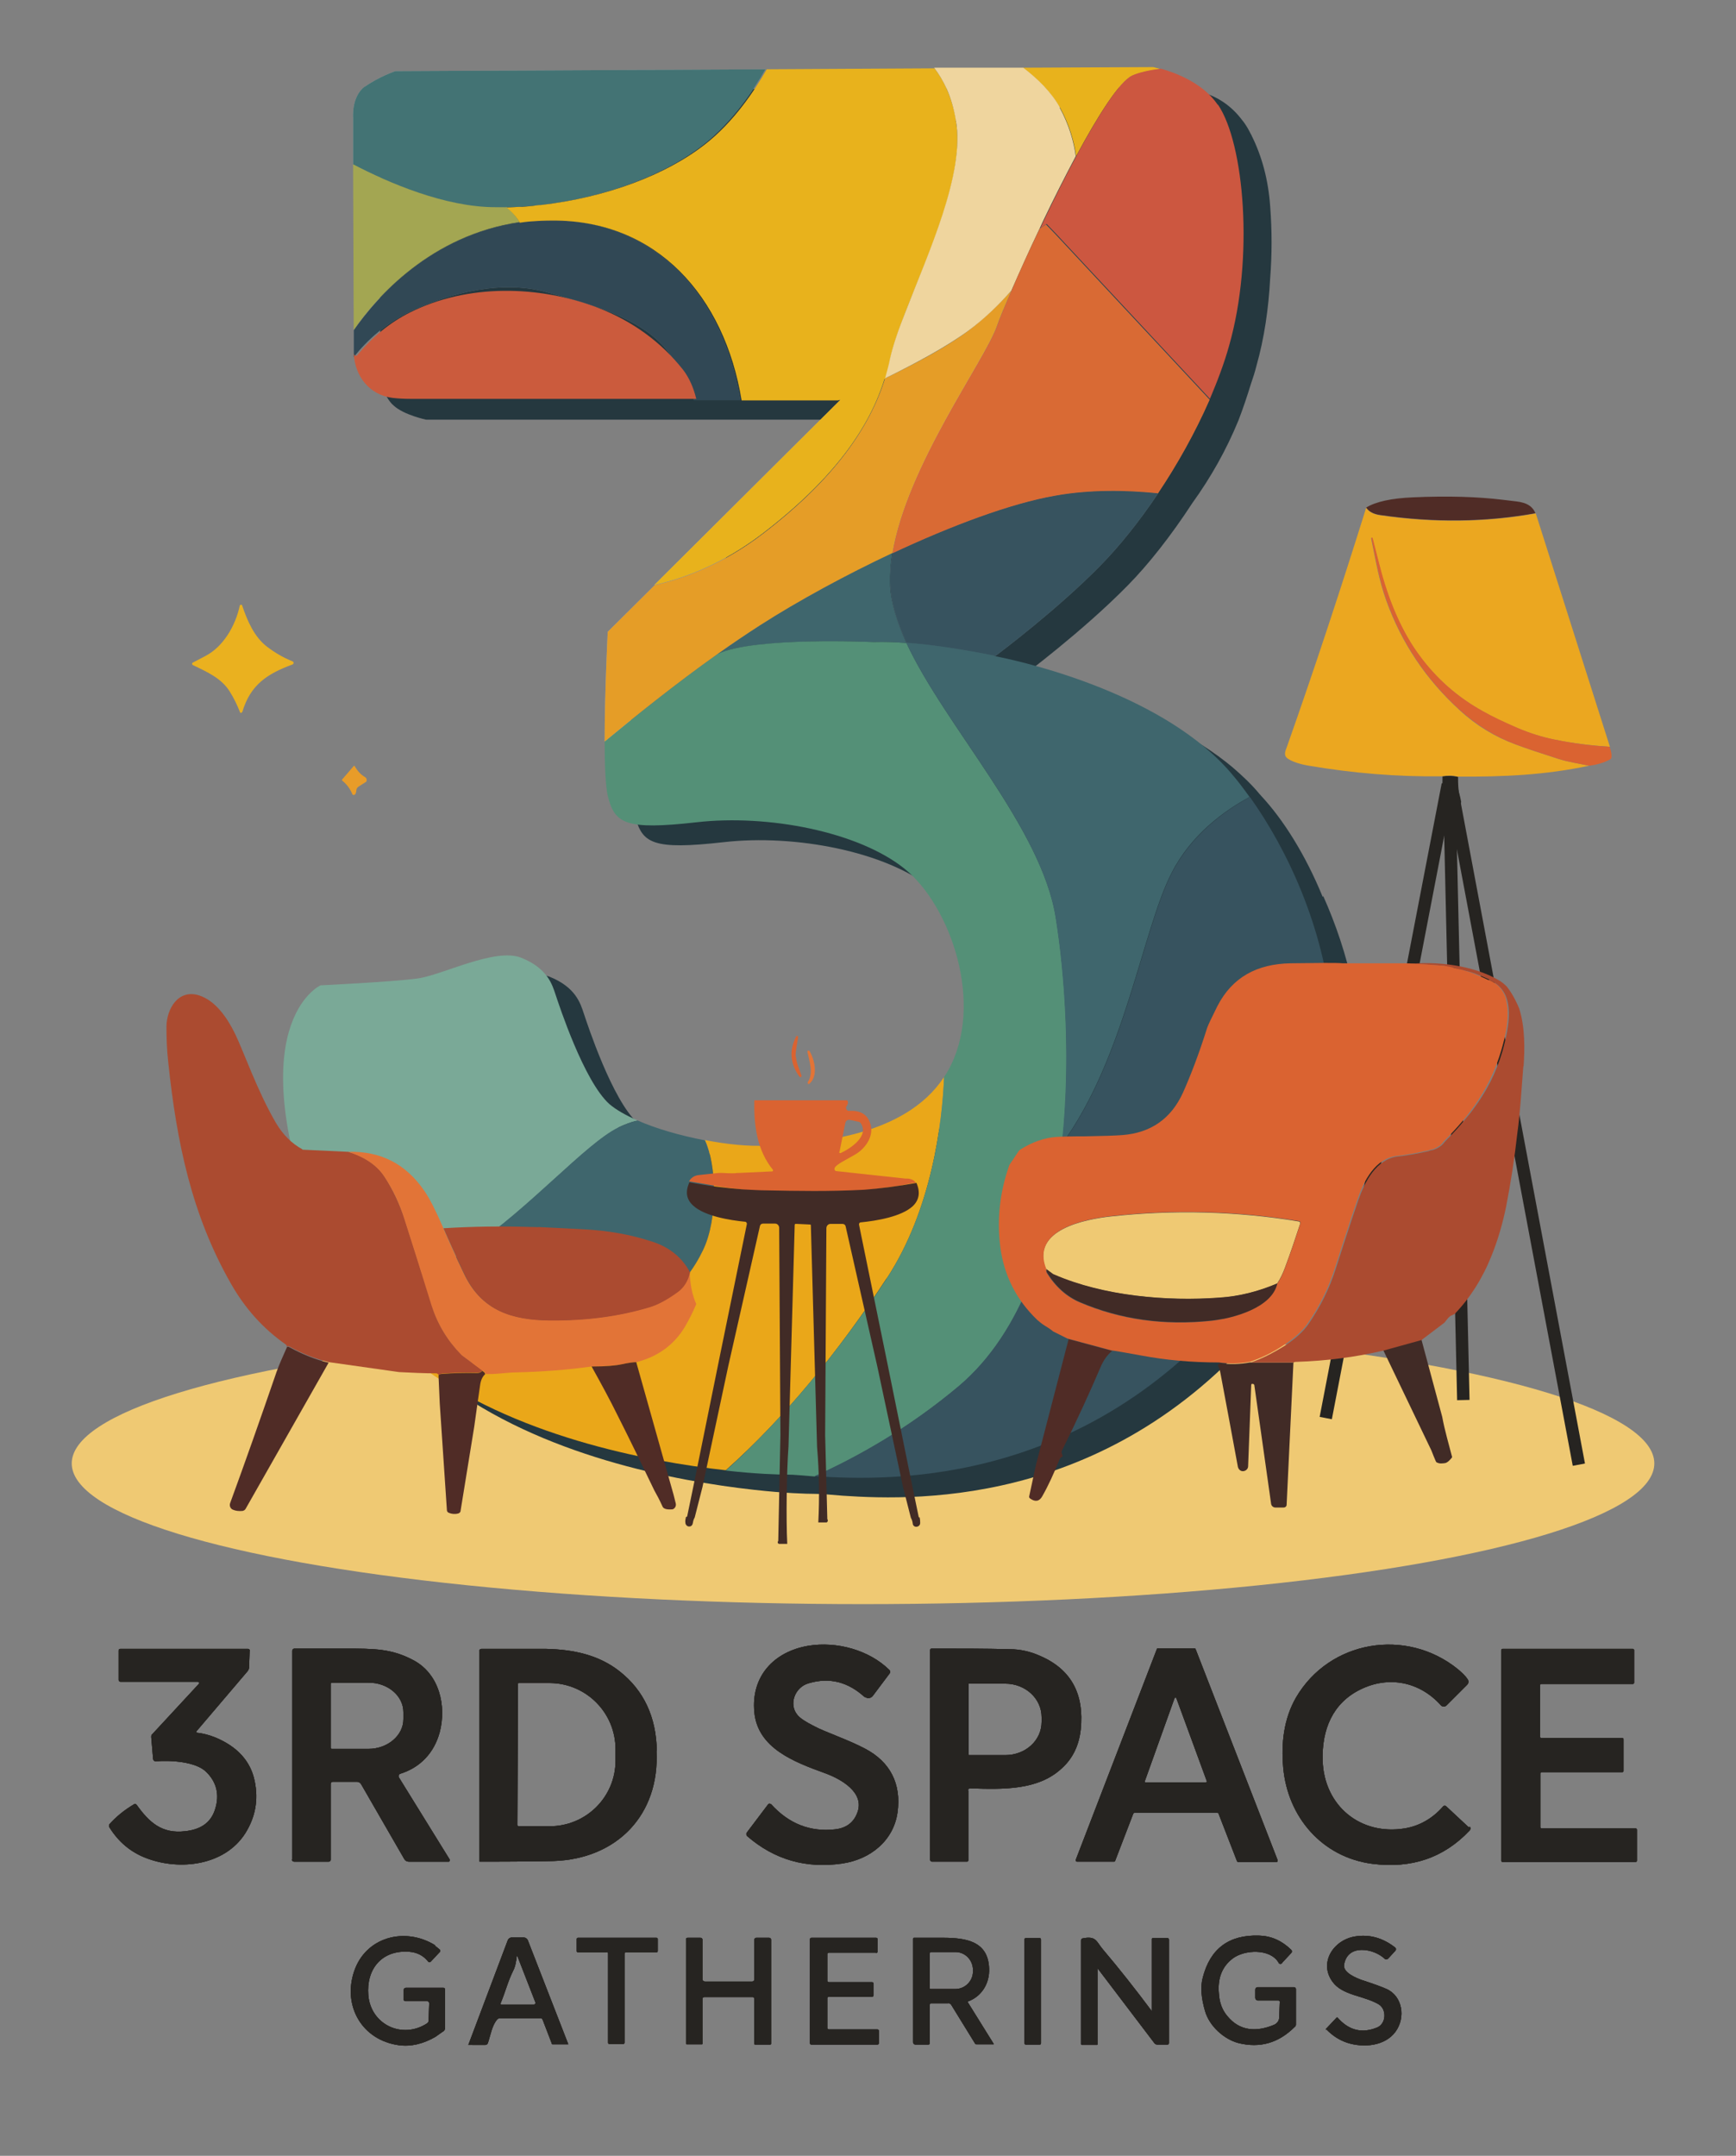 <?xml version="1.0" encoding="UTF-8"?>
<svg id="a" data-name="Layer 1" xmlns="http://www.w3.org/2000/svg" viewBox="0 0 559 694">
  <rect x="0" y="0" width="559" height="694" fill="#808080" stroke="none"/>
  <ellipse cx="277.9" cy="471.1" rx="254.8" ry="45.3" fill="#efc973"/>
  <g>
    <path d="M278.5,546.4c-5.2-4.8-11.2-6.6-18.2-4.5-4.4,1.3-6.4,6.8-3.5,10.2.8,1,2.6,2.2,5.4,3.6,3.3,1.8,11.1,4.4,16.5,7.3,7.9,4.2,11.6,11.2,10.3,20.5-1.3,9.1-8.8,15.1-17.8,16.4-11.6,1.7-21.8-1.2-30.6-8.8-.3-.3-.4-.8-.1-1.2l6.8-9c.2-.3.6-.4.9-.1,0,0,0,0,.1,0,5.7,6.3,12.6,9,20.6,8.1,3.5-.4,5.9-2.1,7.1-5.2,2.7-6.7-5.4-11.1-10.4-12.9-9.9-3.6-21.6-8-22.7-19.6-1.1-11.5,6.2-19.5,17.4-21.4,9.2-1.5,19.6,1.4,26.1,7.8.3.3.4.8,0,1.2l-5.4,7.2c-.6.7-1.6.9-2.4.3,0,0,0,0-.1-.1Z" fill="#262421"/>
    <path d="M473.2,588c.4.3.4.9,0,1.3,0,0,0,0,0,0-8.3,8.8-18.7,12.3-31.3,10.7-16.2-2.1-27.3-15.1-28.7-31-.7-7.9.2-15.7,4.1-22.5,10.8-18.5,35.5-22.6,52.1-9.2,1.4,1.2,2.5,2.2,3.2,3.3.4.6.3,1.3-.2,1.8l-6.6,6.6c-.5.5-1.3.5-1.8,0,0,0,0,0,0,0-6.9-7.7-16.9-9.6-26-5.1-8.9,4.4-12.4,12.9-12.1,22.9.5,14.6,12.2,24.1,26.4,21.8,4.8-.8,9-3.2,12.4-7.1.3-.3.7-.3,1,0,0,0,0,0,0,0l7.3,6.8Z" fill="#262421"/>
    <path d="M63.3,557.3c-.1.1-.1.4,0,.5,0,0,.1,0,.2,0,1.8.2,3.8.7,5.8,1.5,7.2,3,11.4,7.7,12.7,14,1.3,6.2.2,11.8-3.1,17-6.6,10.2-20.9,12-31.7,7.9-5.1-1.9-9.1-5.3-12-10-.2-.3-.1-.7,0-.9,2.1-2.4,4.8-4.6,8-6.5.3-.2.6,0,.8.2,4,5.6,8.1,9.4,15.6,8.5,4.7-.5,8.3-2.5,9.7-7.2,1.4-4.5.5-8.5-2.8-11.8-3.3-3.4-11.5-3.9-16.4-3.5-.4,0-.7-.3-.8-.7,0,0,0,0,0,0l-.6-7.1c0-.3,0-.7.3-.9l15-16.2c.2-.2.2-.5,0-.6,0,0-.2-.1-.3-.1h-24.9c-.3,0-.6-.3-.6-.6h0v-9.5c0-.3.2-.5.5-.5h41.2c.2,0,.5.2.5.4,0,0,0,0,0,0l-.2,5.6c0,.4-.2.8-.4,1.1l-16.6,19.5Z" fill="#262421"/>
    <path d="M211.4,563.5c1.1,20.7-12.7,34.9-33.1,35.6-4,.1-11.9.2-23.9.2v-67.8c-.1-.4.2-.7.6-.7h0c12.5,0,19.4,0,20.8,0,8.8.2,17,1.9,23.8,7.3,7.7,6.1,11.7,14.6,11.9,25.5ZM166.8,542.3l-.2,45.2c0,.2.2.4.4.4,0,0,0,0,0,0h10c11.7,0,21.2-9.4,21.2-21.1v-3.7c0-11.7-9.4-21.2-21.1-21.3,0,0,0,0,0,0h-10c-.2,0-.4.1-.4.4h0Z" fill="#262421"/>
    <path d="M372.8,530.6h11.8c.2,0,.3.1.4.3l26.4,67.9c0,.2,0,.5-.2.6,0,0-.1,0-.2,0h-12.3c-.2,0-.3-.1-.4-.3l-5.9-15.2c0-.2-.2-.3-.4-.3h-26.7c-.2,0-.3.1-.4.3l-5.8,15.1c0,.2-.2.3-.4.3h-11.9c-.2,0-.4-.2-.4-.4,0,0,0-.1,0-.2l26.1-67.8c0-.2.2-.3.4-.3ZM368.6,573.4c0,.2,0,.3.2.4,0,0,0,0,.1,0h19.4c.2,0,.3-.2.3-.4,0,0,0,0,0,0l-9.8-26.7c0-.2-.2-.2-.4-.2,0,0-.1,0-.2.2l-9.6,26.8Z" fill="#262421"/>
    <path d="M496,570.7v17.5c0,.2.2.4.4.4h30.3c.2,0,.4.2.4.4v10c0,.2-.2.4-.4.4h-42.9c-.2,0-.4-.2-.4-.4h0v-67.8c0-.2.2-.4.4-.4h42c.2,0,.4.2.4.4h0v10.5c0,.2-.2.4-.4.4h-29.5c-.2,0-.4.2-.4.4h0v16.6c0,.2.2.4.4.4h26.1c.2,0,.4.2.4.4h0v10.2c0,.2-.2.4-.4.4h-26c-.2,0-.4.2-.4.4h0Z" fill="#262421"/>
    <path d="M94.1,598.6v-67.2c0-.4.3-.6.6-.7,4.6,0,9.9,0,16,0,10,0,15.5,0,22.7,3.9,8.1,4.5,10.4,14.6,8.2,23-1.8,6.7-6.3,11.4-12.7,13.4-.4.1-.6.5-.5.9,0,0,0,.1,0,.2l16.4,26.5c.1.2,0,.5-.2.7,0,0-.2,0-.2,0h-12.8c-.6,0-1.1-.3-1.4-.8l-13.9-24.1c-.3-.5-.8-.8-1.3-.8h-7.9c-.3,0-.6.3-.6.6v24.5c0,.3-.3.6-.6.6h-11.2c-.4,0-.7-.3-.7-.7ZM106.5,541.9v20.8c0,.1.2.3.3.3h11.8c6.2,0,11.3-4.3,11.3-9.6v-2.2c0-5.3-5.1-9.6-11.3-9.5,0,0,0,0,0,0h-11.8c-.1,0-.3.1-.3.3h0Z" fill="#262421"/>
    <path d="M311.8,576.4v22.5c0,.2-.2.4-.4.4h-11.3c-.3,0-.6-.3-.6-.6h0v-67.5c0-.3.2-.5.5-.5,9,0,17.3,0,25,.2,3.6,0,6.9.8,10,2.2,9.9,4.3,14.2,12.2,13,23.7-.6,5.3-2.7,9.6-6.6,12.9-7.4,6.5-18.1,6.4-29,6-.4,0-.7.3-.7.6,0,0,0,0,0,0ZM311.9,542.2v22.5c0,.2,0,.3.2.3h11.6c6.5,0,11.7-4.7,11.7-10.7h0v-1.5c0-6-5.2-10.8-11.7-10.8h-11.6c-.2,0-.3,0-.3.2h0Z" fill="#262421"/>
    <path d="M140,626.3l1.6,1.3c.2.2.3.6,0,.8,0,0,0,0,0,0l-2.9,3.1c-.2.2-.6.3-.8,0,0,0,0,0,0,0-1.5-1.9-3.5-3-6.2-3.2-8.8-.6-13.8,5.6-13.1,14,.8,9.5,11,14.3,19,9,.2-.2.4-.4.4-.7l.2-5.7c0-.4-.3-.7-.6-.7,0,0,0,0,0,0h-7.1c-.3,0-.5-.2-.5-.5h0v-3.1c0-.4.3-.7.7-.7h12.1c.3,0,.5.2.5.5v12.6c0,.3-.2.6-.4.8l-2.7,1.9c-4,2.3-7.9,3.2-11.7,2.7-11.9-1.6-18.2-12.6-14.5-23.7,3.7-11.2,16.4-14.5,26.1-8.5Z" fill="#262421"/>
    <path d="M412.8,632c-.3.3-.7.3-1,0,0,0,0,0-.1-.2-2.7-4.6-11-4.2-14.8-1.3-3.4,2.6-4.9,6.4-4.4,11.4.2,2.9,1.1,5.2,2.7,7.1,4,4.9,9.4,5.2,15.1,2.8.9-.4,1.6-1.3,1.6-2.3l.2-5.1c0-.2-.2-.4-.4-.4,0,0,0,0,0,0h-6.6c-.5,0-.9-.4-.9-.9v-2.6c0-.4.3-.8.8-.8h11.7c.3,0,.6.3.6.6v11.4c0,.3-.1.6-.4.8-5.2,5.2-11.2,6.9-18.1,5.2-4.6-1.2-9.4-5.4-10.8-10.4-1.2-4.2-1.5-7.7-.7-10.7,2.4-9.3,8.4-13.8,18.1-13.5,3.9.1,7.3,1.6,10.3,4.5.4.3.4.9,0,1.2l-2.7,2.9Z" fill="#262421"/>
    <path d="M427,653.5c-.1-.1-.1-.3,0-.4l3.4-3.6c0,0,.2-.1.3,0,0,0,0,0,0,0,3.6,4.1,7.8,5.2,12.7,3.2,3-1.2,3.2-5.9.5-7.5-4.8-2.8-11.6-2.8-14.8-7.2-4.5-6.1.2-13.4,7.1-14.6,4.7-.8,9,.4,13,3.5.4.3.4.8.1,1.1,0,0,0,0,0,0l-2.3,2.5c-.3.3-.8.4-1.2,0,0,0,0,0,0,0-3.4-3.2-11.9-4.9-13,2-.4,2.5,3.8,4.2,5.7,4.9,4,1.3,6.7,2.3,8,2.9,5.1,2.3,6.2,9.1,2.9,13.7-3.4,4.7-10.3,5.3-15.6,3.6-2.4-.8-4.7-2.2-6.8-4.4Z" fill="#262421"/>
    <path d="M152,658.3h-1.2c0,0,12.7-33.7,12.7-33.7.2-.5.7-.9,1.3-.9h3.8c.6,0,1.2.4,1.4,1l13,33.4s0,0,0,0c0,0,0,0,0,0h-5c-.2,0-.3,0-.3-.2l-3-7.8c-.1-.2-.3-.4-.6-.4h-13.1c-.3,0-.6.1-.9.4-1.7,1.9-2.2,5.3-3,7.6-.1.3-.4.6-.8.6h-4.1ZM166.4,629.7c-.2,1.9-.5,3.5-1.2,4.8-1.8,3.7-2.2,6-4,10.4,0,.2,0,.4.2.4,0,0,0,0,.1,0h10.4c.3,0,.5-.2.5-.5,0,0,0-.1,0-.2l-5.8-14.9c0,0-.1,0-.2,0,0,0,0,0,0,.1Z" fill="#262421"/>
    <path d="M195.3,628.5h-9.2c-.2,0-.4-.2-.4-.4v-3.9c0-.2.2-.4.4-.4h25.3c.2,0,.4.2.4.4h0v3.9c0,.2-.2.4-.4.4h-9.9c-.2,0-.4.2-.4.4v28.7c0,.2-.2.4-.4.4h-4.5c-.2,0-.4-.2-.4-.4v-28.8c0-.2-.2-.4-.4-.4h0Z" fill="#262421"/>
    <path d="M234.6,637.9c2.5,0,5,0,7.6,0,.4,0,.7-.3.7-.7v-12.8c0-.3.3-.6.6-.6h4.2c.3,0,.6.3.6.6h0v33.5c0,.1-.1.3-.3.3h-4.8c-.2,0-.3-.1-.3-.3v-14.4c0-.3-.2-.6-.5-.6s0,0,0,0c-2.8,0-5.4,0-7.8,0-2.4,0-5,0-7.8,0-.3,0-.6.2-.6.5,0,0,0,0,0,0v14.4c0,.2,0,.3-.2.3h-4.8c-.1,0-.3,0-.3-.2h0v-33.5c-.1-.3.1-.6.5-.6h4.2c.3,0,.6.3.6.6v12.8c0,.4.4.7.8.7h0c2.6,0,5.2,0,7.6,0Z" fill="#262421"/>
    <path d="M282.1,628.6h-15.2c-.3,0-.5.2-.5.5h0v8.5c0,.3.2.5.5.5h13.9c.3,0,.5.2.5.5h0v3.7c0,.3-.2.5-.5.5h-13.9c-.3,0-.5.2-.5.5v9.5c0,.3.2.5.5.5h15.6c.3,0,.5.2.5.5h0v3.9c0,.3-.2.5-.5.5h-21.2c-.3,0-.5-.2-.5-.5h0v-33.4c0-.3.2-.5.5-.5h20.8c.3,0,.5.2.5.5v3.9c0,.3-.2.5-.5.5Z" fill="#262421"/>
    <path d="M311.6,644.3c0,0-.1.1,0,.2,0,0,0,0,0,0l8.4,13.5s0,.1,0,.1c0,0,0,0,0,0h-5.5c-.2,0-.4,0-.5-.2l-7.7-12.5c-.2-.3-.6-.6-1-.5h-5.5c-.2,0-.4.2-.4.4h0v12.4c0,.3-.2.5-.5.5h-4.1c-.4,0-.8-.3-.8-.8h0v-33.3c0-.2.2-.3.3-.3,2.8,0,5.9,0,9.2,0,7.6,0,14.7,1.1,15,9.9.2,4.8-2.4,9-6.8,10.6ZM299.4,628.9v11c-.1.2,0,.4.3.4h7.9c3.1,0,5.7-2.5,5.7-5.7v-.4c0-3.2-2.5-5.8-5.6-5.8h-7.9c-.2,0-.4.1-.4.4Z" fill="#262421"/>
    <rect x="329.9" y="623.9" width="5.3" height="34.3" rx=".4" ry=".4" fill="#262421"/>
    <path d="M370.8,647.7s0,0,.1,0c0,0,0,0,0,0v-23.5c0-.1.1-.3.3-.3h4.7c.3,0,.5.2.5.5h0v33.3c0,.3-.2.5-.5.5h-3.2c-.4,0-.8-.2-1-.5l-18.3-24.1s0,0,0,0c0,0,0,0,0,0v24.5c0,.1,0,.2-.2.2h-4.8c-.2,0-.3-.1-.3-.3h0v-33.4c0-.3.2-.5.5-.6,4.4-.9,4.4,1,6.5,3.5,5.1,6,10.4,12.7,16,20.2Z" fill="#262421"/>
  </g>
  <g>
    <path d="M77.9,229.2c0,.2-.2.3-.4.3-.1,0-.2-.1-.2-.2-.9-2.3-2-4.6-3.4-6.8-2.6-4.1-7-6.1-11.8-8.4-.2-.1-.3-.4-.2-.6,0,0,.1-.2.2-.2.5-.3,1.8-.9,4-2.1,5.8-3,9.7-9.7,11.1-16.2,0-.2.3-.4.5-.3.2,0,.3.1.3.3,1.6,4.7,3.8,10,8,13.2,2.5,1.9,5.2,3.5,8.2,4.7.3.1.4.4.3.7,0,.1-.2.2-.3.3-8.1,3-13.6,6.5-16.2,15.4Z" fill="#eab11f"/>
    <path d="M114.5,255.4c0,.3-.4.6-.7.5-.2,0-.4-.2-.4-.4-.7-1.6-1.7-3-3.2-4.2-.1-.1-.1-.3,0-.4,0,0,0,0,0,0l3.7-4.3c0-.1.2-.1.3,0,0,0,0,0,0,0,.9,1.6,2,2.8,3.4,3.6.4.2.6.8.4,1.3,0,.1-.2.3-.3.3l-2.2,1.4c-.3.2-.6.5-.7.9l-.2,1.2Z" fill="#e89c29"/>
    <path d="M278.5,546.4c-5.2-4.8-11.2-6.6-18.2-4.5-4.4,1.3-6.4,6.8-3.5,10.2.8,1,2.6,2.2,5.4,3.6,3.3,1.8,11.1,4.4,16.5,7.3,7.9,4.2,11.6,11.2,10.3,20.5-1.3,9.1-8.8,15.1-17.8,16.4-11.6,1.7-21.8-1.2-30.6-8.8-.3-.3-.4-.8-.1-1.2l6.8-9c.2-.3.6-.4.9-.1,0,0,0,0,.1,0,5.7,6.3,12.6,9,20.6,8.1,3.5-.4,5.9-2.1,7.1-5.2,2.7-6.7-5.4-11.1-10.4-12.9-9.9-3.6-21.6-8-22.7-19.6-1.1-11.5,6.2-19.5,17.4-21.4,9.2-1.5,19.6,1.4,26.1,7.8.3.3.4.8,0,1.2l-5.4,7.2c-.6.7-1.6.9-2.4.3,0,0,0,0-.1-.1Z" fill="#262421"/>
    <path d="M473.2,588c.4.3.4.9,0,1.3,0,0,0,0,0,0-8.3,8.8-18.7,12.3-31.3,10.7-16.2-2.1-27.3-15.1-28.7-31-.7-7.9.2-15.7,4.1-22.5,10.8-18.5,35.5-22.6,52.1-9.2,1.4,1.2,2.5,2.2,3.2,3.3.4.6.3,1.3-.2,1.8l-6.6,6.6c-.5.5-1.3.5-1.8,0,0,0,0,0,0,0-6.9-7.7-16.9-9.6-26-5.1-8.9,4.4-12.4,12.9-12.1,22.9.5,14.6,12.2,24.1,26.4,21.8,4.8-.8,9-3.2,12.4-7.1.3-.3.7-.3,1,0,0,0,0,0,0,0l7.3,6.8Z" fill="#262421"/>
    <path d="M63.3,557.3c-.1.1-.1.4,0,.5,0,0,.1,0,.2,0,1.8.2,3.8.7,5.8,1.5,7.2,3,11.4,7.7,12.7,14,1.3,6.2.2,11.8-3.1,17-6.6,10.2-20.9,12-31.7,7.9-5.1-1.9-9.1-5.3-12-10-.2-.3-.1-.7,0-.9,2.1-2.4,4.8-4.6,8-6.5.3-.2.6,0,.8.2,4,5.6,8.1,9.4,15.6,8.5,4.7-.5,8.3-2.5,9.7-7.2,1.4-4.5.5-8.5-2.8-11.8-3.3-3.4-11.5-3.9-16.4-3.5-.4,0-.7-.3-.8-.7,0,0,0,0,0,0l-.6-7.1c0-.3,0-.7.3-.9l15-16.2c.2-.2.2-.5,0-.6,0,0-.2-.1-.3-.1h-24.9c-.3,0-.6-.3-.6-.6h0v-9.5c0-.3.2-.5.5-.5h41.2c.2,0,.5.2.5.4,0,0,0,0,0,0l-.2,5.6c0,.4-.2.8-.4,1.1l-16.6,19.5Z" fill="#262421"/>
    <path d="M211.4,563.5c1.1,20.7-12.7,34.9-33.1,35.6-4,.1-11.9.2-23.9.2v-67.8c-.1-.4.2-.7.6-.7h0c12.5,0,19.4,0,20.8,0,8.8.2,17,1.9,23.8,7.3,7.7,6.1,11.7,14.6,11.9,25.5ZM166.8,542.3l-.2,45.2c0,.2.2.4.4.4,0,0,0,0,0,0h10c11.7,0,21.2-9.4,21.2-21.1v-3.7c0-11.7-9.4-21.2-21.1-21.3,0,0,0,0,0,0h-10c-.2,0-.4.1-.4.4h0Z" fill="#262421"/>
    <path d="M372.8,530.6h11.8c.2,0,.3.1.4.3l26.4,67.9c0,.2,0,.5-.2.6,0,0-.1,0-.2,0h-12.3c-.2,0-.3-.1-.4-.3l-5.9-15.2c0-.2-.2-.3-.4-.3h-26.7c-.2,0-.3.1-.4.3l-5.8,15.1c0,.2-.2.3-.4.3h-11.9c-.2,0-.4-.2-.4-.4,0,0,0-.1,0-.2l26.1-67.8c0-.2.2-.3.4-.3ZM368.6,573.4c0,.2,0,.3.2.4,0,0,0,0,.1,0h19.4c.2,0,.3-.2.3-.4,0,0,0,0,0,0l-9.8-26.7c0-.2-.2-.2-.4-.2,0,0-.1,0-.2.2l-9.6,26.8Z" fill="#262421"/>
    <path d="M496,570.7v17.5c0,.2.2.4.4.4h30.3c.2,0,.4.2.4.4v10c0,.2-.2.4-.4.4h-42.9c-.2,0-.4-.2-.4-.4h0v-67.8c0-.2.2-.4.4-.4h42c.2,0,.4.2.4.4h0v10.5c0,.2-.2.4-.4.4h-29.5c-.2,0-.4.2-.4.4h0v16.6c0,.2.2.4.4.4h26.1c.2,0,.4.2.4.4h0v10.2c0,.2-.2.4-.4.4h-26c-.2,0-.4.2-.4.4h0Z" fill="#262421"/>
    <path d="M94.1,598.6v-67.2c0-.4.3-.6.6-.7,4.6,0,9.9,0,16,0,10,0,15.5,0,22.7,3.9,8.1,4.5,10.4,14.6,8.2,23-1.8,6.7-6.3,11.4-12.7,13.4-.4.1-.6.5-.5.9,0,0,0,.1,0,.2l16.4,26.5c.1.2,0,.5-.2.7,0,0-.2,0-.2,0h-12.8c-.6,0-1.1-.3-1.4-.8l-13.9-24.1c-.3-.5-.8-.8-1.3-.8h-7.9c-.3,0-.6.3-.6.6v24.5c0,.3-.3.6-.6.6h-11.2c-.4,0-.7-.3-.7-.7ZM106.5,541.9v20.8c0,.1.2.3.3.3h11.8c6.2,0,11.3-4.3,11.3-9.6v-2.2c0-5.3-5.1-9.6-11.3-9.5,0,0,0,0,0,0h-11.8c-.1,0-.3.1-.3.3h0Z" fill="#262421"/>
    <path d="M311.8,576.4v22.5c0,.2-.2.4-.4.4h-11.3c-.3,0-.6-.3-.6-.6h0v-67.5c0-.3.2-.5.5-.5,9,0,17.3,0,25,.2,3.6,0,6.9.8,10,2.2,9.9,4.3,14.2,12.2,13,23.7-.6,5.3-2.7,9.6-6.6,12.9-7.4,6.5-18.1,6.4-29,6-.4,0-.7.3-.7.6,0,0,0,0,0,0ZM311.9,542.2v22.5c0,.2,0,.3.2.3h11.6c6.5,0,11.7-4.7,11.7-10.7h0v-1.5c0-6-5.2-10.8-11.7-10.8h-11.6c-.2,0-.3,0-.3.2h0Z" fill="#262421"/>
    <path d="M140,626.3l1.6,1.3c.2.2.3.6,0,.8,0,0,0,0,0,0l-2.9,3.1c-.2.2-.6.3-.8,0,0,0,0,0,0,0-1.5-1.9-3.5-3-6.2-3.2-8.8-.6-13.8,5.6-13.1,14,.8,9.5,11,14.3,19,9,.2-.2.4-.4.4-.7l.2-5.7c0-.4-.3-.7-.6-.7,0,0,0,0,0,0h-7.1c-.3,0-.5-.2-.5-.5h0v-3.1c0-.4.3-.7.7-.7h12.1c.3,0,.5.2.5.5v12.6c0,.3-.2.6-.4.8l-2.7,1.9c-4,2.3-7.9,3.2-11.7,2.7-11.9-1.6-18.2-12.6-14.5-23.7,3.7-11.2,16.4-14.5,26.1-8.5Z" fill="#262421"/>
    <path d="M412.8,632c-.3.3-.7.3-1,0,0,0,0,0-.1-.2-2.7-4.6-11-4.2-14.8-1.3-3.4,2.6-4.9,6.4-4.4,11.4.2,2.9,1.1,5.2,2.7,7.1,4,4.9,9.4,5.2,15.1,2.8.9-.4,1.6-1.3,1.6-2.3l.2-5.1c0-.2-.2-.4-.4-.4,0,0,0,0,0,0h-6.6c-.5,0-.9-.4-.9-.9v-2.6c0-.4.3-.8.8-.8h11.7c.3,0,.6.3.6.6v11.4c0,.3-.1.6-.4.8-5.2,5.2-11.2,6.9-18.1,5.2-4.6-1.2-9.4-5.4-10.8-10.4-1.2-4.2-1.5-7.7-.7-10.7,2.4-9.3,8.4-13.8,18.1-13.5,3.9.1,7.3,1.6,10.3,4.5.4.3.4.9,0,1.2l-2.7,2.9Z" fill="#262421"/>
    <path d="M427,653.5c-.1-.1-.1-.3,0-.4l3.4-3.6c0,0,.2-.1.3,0,0,0,0,0,0,0,3.6,4.1,7.8,5.2,12.7,3.2,3-1.2,3.2-5.9.5-7.5-4.8-2.8-11.6-2.8-14.8-7.2-4.5-6.1.2-13.4,7.1-14.6,4.7-.8,9,.4,13,3.5.4.3.4.8.1,1.1,0,0,0,0,0,0l-2.3,2.5c-.3.3-.8.4-1.2,0,0,0,0,0,0,0-3.4-3.2-11.9-4.9-13,2-.4,2.5,3.8,4.2,5.7,4.9,4,1.3,6.7,2.3,8,2.9,5.1,2.3,6.2,9.1,2.9,13.7-3.4,4.7-10.3,5.3-15.6,3.6-2.4-.8-4.7-2.2-6.8-4.4Z" fill="#262421"/>
    <path d="M152,658.3h-1.2c0,0,12.7-33.7,12.7-33.7.2-.5.7-.9,1.3-.9h3.8c.6,0,1.2.4,1.4,1l13,33.4s0,0,0,0c0,0,0,0,0,0h-5c-.2,0-.3,0-.3-.2l-3-7.8c-.1-.2-.3-.4-.6-.4h-13.1c-.3,0-.6.1-.9.4-1.7,1.9-2.2,5.3-3,7.6-.1.3-.4.6-.8.6h-4.1ZM166.4,629.7c-.2,1.9-.5,3.5-1.2,4.8-1.8,3.7-2.2,6-4,10.4,0,.2,0,.4.2.4,0,0,0,0,.1,0h10.4c.3,0,.5-.2.5-.5,0,0,0-.1,0-.2l-5.8-14.9c0,0-.1,0-.2,0,0,0,0,0,0,.1Z" fill="#262421"/>
    <path d="M195.3,628.5h-9.2c-.2,0-.4-.2-.4-.4v-3.9c0-.2.2-.4.4-.4h25.3c.2,0,.4.2.4.4h0v3.9c0,.2-.2.4-.4.4h-9.9c-.2,0-.4.2-.4.4v28.7c0,.2-.2.4-.4.4h-4.5c-.2,0-.4-.2-.4-.4v-28.8c0-.2-.2-.4-.4-.4h0Z" fill="#262421"/>
    <path d="M234.6,637.9c2.5,0,5,0,7.6,0,.4,0,.7-.3.7-.7v-12.8c0-.3.3-.6.6-.6h4.2c.3,0,.6.3.6.6h0v33.5c0,.1-.1.3-.3.3h-4.8c-.2,0-.3-.1-.3-.3v-14.4c0-.3-.2-.6-.5-.6s0,0,0,0c-2.8,0-5.4,0-7.8,0-2.4,0-5,0-7.8,0-.3,0-.6.2-.6.5,0,0,0,0,0,0v14.4c0,.2,0,.3-.2.3h-4.8c-.1,0-.3,0-.3-.2h0v-33.5c-.1-.3.1-.6.5-.6h4.2c.3,0,.6.3.6.6v12.8c0,.4.4.7.8.7h0c2.6,0,5.2,0,7.6,0Z" fill="#262421"/>
    <path d="M282.1,628.6h-15.2c-.3,0-.5.2-.5.5h0v8.5c0,.3.2.5.5.5h13.9c.3,0,.5.2.5.5h0v3.7c0,.3-.2.5-.5.5h-13.9c-.3,0-.5.2-.5.5v9.5c0,.3.2.5.5.5h15.6c.3,0,.5.2.5.5h0v3.9c0,.3-.2.5-.5.5h-21.2c-.3,0-.5-.2-.5-.5h0v-33.4c0-.3.2-.5.5-.5h20.8c.3,0,.5.2.5.5v3.9c0,.3-.2.5-.5.5Z" fill="#262421"/>
    <path d="M311.6,644.3c0,0-.1.1,0,.2,0,0,0,0,0,0l8.4,13.5s0,.1,0,.1c0,0,0,0,0,0h-5.5c-.2,0-.4,0-.5-.2l-7.7-12.5c-.2-.3-.6-.6-1-.5h-5.5c-.2,0-.4.2-.4.4h0v12.4c0,.3-.2.5-.5.5h-4.1c-.4,0-.8-.3-.8-.8h0v-33.3c0-.2.2-.3.3-.3,2.8,0,5.9,0,9.2,0,7.6,0,14.7,1.1,15,9.9.2,4.8-2.4,9-6.8,10.6ZM299.4,628.9v11c-.1.2,0,.4.3.4h7.9c3.1,0,5.7-2.5,5.7-5.7v-.4c0-3.2-2.5-5.8-5.6-5.8h-7.9c-.2,0-.4.1-.4.4Z" fill="#262421"/>
    <rect x="329.9" y="623.9" width="5.3" height="34.3" rx=".4" ry=".4" fill="#262421"/>
    <path d="M370.8,647.7s0,0,.1,0c0,0,0,0,0,0v-23.5c0-.1.1-.3.3-.3h4.7c.3,0,.5.2.5.5h0v33.3c0,.3-.2.5-.5.5h-3.2c-.4,0-.8-.2-1-.5l-18.3-24.1s0,0,0,0c0,0,0,0,0,0v24.5c0,.1,0,.2-.2.2h-4.8c-.2,0-.3-.1-.3-.3h0v-33.4c0-.3.2-.5.5-.6,4.4-.9,4.4,1,6.5,3.5,5.1,6,10.4,12.7,16,20.2Z" fill="#262421"/>
    <path d="M425.9,288.7c-5.6-13.7-12.8-25-19.8-32.5-.2-.3-.5-.5-.7-.8-2.5-3-5.4-5.7-8.4-8.3-23.7-19.9-60.5-27.9-66.9-29.2-.6-.1-.9-.2-.9-.2,0,0,19.5-14.5,34-29.3,6.5-6.6,13.8-15.8,20.7-26.4,6-8.3,11-17.2,14.9-26.7,1.5-3.9,2.8-7.8,4-11.7.7-2,1.3-3.9,1.8-5.9,2.5-8.8,3.9-18.5,4.4-28.1.6-7.7.6-15.4,0-23.2-.6-8.4-2.6-16-6-22.8,0,0,0-.2-.1-.2-.6-1.2-1.2-2.3-1.8-3.2-.3-.5-.7-1-1.1-1.5-3.6-4.8-8.3-7.9-14-9.3-.6-.2-1.3-.3-1.9-.4-2.3-.7-3.8-1-3.8-1l-209.1,1h-34.1c-6.7.6-11.1,3.3-13.2,8.1-1.2,2.3-1.4,4.9-1.4,6.3,0,.3,0,.7,0,1,0,3.3,0,8.6,0,15.7-.1,20.7-.2,35.8-.1,45.3,0,1.4.1,3.3.3,5.7v8.2s0,.6,0,.6c0,.1,0,.3,0,.4v1.8s.7,5.6,4.1,8.5c3.3,3,10.4,4.5,10.4,4.5h141s0,0,0,0l-53.9,53.9-17.7,17.4c-.9.8-1.5,1.9-1.8,3l-.4.4s0,.5,0,1.5c-.6,3.7-.7,8.1-.9,11-.4,6.2-.5,13-.3,20.3.1,0,.2-.2.3-.3,0,.9,0,1.8,0,2.8,0,0,0,0,0,0,0,7.7.3,14.5,1,17.5,2.2,8.9,5.6,11.1,28.6,8.5,23-2.6,52,3,66.9,14.9,14.9,11.9,26,43.8,14.1,65-.4.7-.8,1.4-1.3,2.1-3.5,5.4-8.3,9.4-13.7,12.5,0,0,0,0-.1,0-.5.3-1,.5-1.5.8-.1,0-.3.2-.4.2-.4.2-.8.4-1.2.6-.2.1-.5.2-.7.3-.3.2-.7.3-1,.5-.3.1-.7.3-1,.4-.3.1-.5.2-.8.3-.4.2-.8.3-1.2.5-.2,0-.4.1-.6.2-.5.2-1,.4-1.5.5-.1,0-.3,0-.4.1-.6.2-1.2.4-1.8.6,0,0,0,0-.1,0-11,3.3-22.6,4-30.8,4.4-16.3.7-42.6-6-50.7-13.5-8.2-7.4-16.2-31.9-17.3-35.2-1.1-3.3-2.6-8.5-11.1-11.9-8.5-3.3-25.3,5.6-33.4,6.7-8.2,1.1-31.2,2.2-31.2,2.2,0,0,0,0-.1,0-1.4.7-26.3,14.2,0,82.1,2.6,6.8,6.1,13,10.2,18.7,5.8,8.1,12.9,15,20.8,21,31,23.5,74.3,31.7,99.6,34.5,9.8,1.1,16.9,1.3,19.6,1.3s4.9.3,9,.6c25.2,1.7,89.6,3.2,139.5-60.2,37-46.9,31.2-97,15.2-132.8Z" fill="#25383f"/>
    <path d="M225.2,364.3c-4.1-4.3-11.7-5.9-20-3.7,6.1,2.6,13.9,4.9,21.7,6.4-.5-1.1-1.1-2-1.7-2.7Z" fill="none"/>
    <path d="M287.4,178c-15.1,7.1-30.2,15.3-42.7,23.3-4.4,2.8-9,5.9-13.6,9.2,11.8-5.5,50.2-3.8,50.2-3.8,3.3-.1,6.9,0,10.6.3-3-6.5-5-12.8-5.3-18.5-.1-3.4.1-6.9.7-10.5Z" fill="#3f666d"/>
    <path d="M199,363c2.1-1,4.2-1.8,6.3-2.3-3.9-1.7-7-3.5-9.1-5.3-8.2-7.4-16.2-31.9-17.3-35.2-1.1-3.3-2.6-8.5-11.1-11.9-8.5-3.3-25.3,5.6-33.4,6.7-8.2,1.1-31.2,2.2-31.2,2.2,0,0-27.1,12.3,0,82.1,2.6,6.8,6.1,13,10.2,18.7,10-3.1,25.5-7.8,38.4-16.4,18.6-12.4,36.8-33.4,47.3-38.5Z" fill="#7aa997"/>
    <path d="M134.1,438.9c11.5.5,31,.3,48.6-5,27.1-8.3,38.1-19.7,43.7-31.4,4.9-10.2,4.3-27.7.6-35.4-7.8-1.5-15.6-3.7-21.7-6.4-2.1.5-4.2,1.3-6.3,2.3-10.5,5.2-28.8,26.2-47.3,38.5-12.9,8.6-28.4,13.3-38.4,16.4,5.8,8.1,12.9,15,20.8,21Z" fill="#3f666d"/>
    <path d="M285.5,411.6c14.6-22.2,17.9-50.2,18.5-64.9-12.6,19.2-41.3,21.3-57.1,22.1-5.8.3-12.9-.4-19.9-1.8,3.7,7.8,4.3,25.2-.6,35.4-5.6,11.7-16.6,23.1-43.7,31.4-17.6,5.4-37.1,5.6-48.6,5,31,23.5,74.3,31.7,99.6,34.5,18.9-16.8,36.4-38.3,51.8-61.8Z" fill="#eaa719"/>
    <path d="M341.3,34.6c3.1,5.7,4.6,11.1,5.2,15.7,7.1-13.2,13.9-23.9,18-25.9,2.2-1,5.5-1.7,9.2-2.2-1.5-.4-2.4-.6-2.4-.6l-41.9.2c4.7,3.6,9.1,7.9,11.8,12.8Z" fill="#e8b21c"/>
    <path d="M340,295.4c-4.7-29.2-35.6-61.5-48.1-88.4-3.7-.3-7.3-.4-10.6-.3,0,0-38.4-1.8-50.2,3.8-13.7,9.7-27.2,20.6-36.4,28.2,0,7.7.3,14.5,1,17.5,2.2,8.9,5.6,11.1,28.6,8.5,23-2.6,52,3,66.9,14.9,14.9,11.9,26,43.8,14.1,65-.4.7-.8,1.4-1.3,2.1-.6,14.7-3.9,42.6-18.5,64.9-15.4,23.4-33,44.9-51.8,61.8,9.8,1.1,16.9,1.3,19.6,1.3s4.9.3,9,.6c13.8-6.2,30.2-15.4,46.3-28.9,40.3-33.7,37.3-114.6,31.4-151Z" fill="#549077"/>
    <path d="M117.5,27.8c-4.4,3.3-3.8,10.1-3.8,10.1v15.1c11.6,6,29.8,13.8,45.9,13.8,26,0,51.6-8.2,67.1-20.4,9.1-7.2,15.8-17.1,19.8-24.1l-119.2.6s-5.3,1.8-9.8,5Z" fill="rgba(255, 255, 255, .3)"/>
    <path d="M117.5,27.8c-4.4,3.3-3.8,10.1-3.8,10.1v15.1c11.6,6,29.8,13.8,45.9,13.8,26,0,51.6-8.2,67.1-20.4,9.1-7.2,15.8-17.1,19.8-24.1l-119.2.6s-5.3,1.8-9.8,5Z" fill="#437374"/>
    <path d="M170.7,71.2c-30.7,3-49.2,24.2-56.8,35.1v8.7c4.1-5.2,10.5-11.4,20.1-15.6,19.7-8.5,33.8-7.8,42.5-5.2,8.7,2.6,30.2,7,39.1,19.7,3.8,5.4,6.3,10.6,7.9,14.9h14.9c-5.9-35.7-30.3-61.2-67.7-57.5Z" fill="rgba(255, 255, 255, .3)"/>
    <path d="M170.7,71.2c-30.7,3-49.2,24.2-56.8,35.1v8.7c4.1-5.2,10.5-11.4,20.1-15.6,19.7-8.5,33.8-7.8,42.5-5.2,8.7,2.6,30.2,7,39.1,19.7,3.8,5.4,6.3,10.6,7.9,14.9h14.9c-5.9-35.7-30.3-61.2-67.7-57.5Z" fill="#314855"/>
    <path d="M339.6,159.5c-14.2,2.5-33.3,9.7-52.2,18.5-.6,3.6-.9,7.1-.7,10.5.3,5.8,2.2,12,5.3,18.5,9.4.7,19.6,2.4,28.5,4.2,1.7-1.3,20.1-15.1,33.9-29.2,5.8-5.9,12.4-14,18.6-23.3-9.8-1-21.8-1.3-33.3.8Z" fill="rgba(255, 255, 255, .3)"/>
    <path d="M339.6,159.5c-14.2,2.5-33.3,9.7-52.2,18.5-.6,3.6-.9,7.1-.7,10.5.3,5.8,2.2,12,5.3,18.5,9.4.7,19.6,2.4,28.5,4.2,1.7-1.3,20.1-15.1,33.9-29.2,5.8-5.9,12.4-14,18.6-23.3-9.8-1-21.8-1.3-33.3.8Z" fill="#37535f"/>
    <path d="M392.1,33.7c-4.9-7.2-14-10.4-18.3-11.6-3.8.5-7,1.2-9.2,2.2-4.1,1.9-10.9,12.7-18,25.9-3.5,6.5-7.1,13.7-10.4,20.6-.4.9-.8,1.7-1.2,2.6l2-1.3,2.8,2.9,49.8,53.4c2.4-5.7,4.6-11.4,6.2-17.2,8-28.1,4.9-65-3.6-77.5Z" fill="#cc5740"/>
    <path d="M231.1,210.5h0c4.5-3.2,9.1-6.3,13.6-9.2,12.5-8,27.6-16.2,42.7-23.3,4.7-28.1,29.6-61.7,33.6-73,.8-2.4,2.5-6.4,4.7-11.5-4.1,4.6-8.8,9.1-13.8,12.9-6.9,5.2-16.8,10.5-26.9,15.4-4.9,15.7-16.2,32.3-39.3,50-12.9,9.9-25.5,14.5-34.9,16.6l-15.1,15s-1,19.6-1,35.3c9.2-7.6,22.7-18.5,36.4-28.2h0Z" fill="rgba(255, 255, 255, .3)"/>
    <path d="M231.1,210.5h0c4.5-3.2,9.1-6.3,13.6-9.2,12.5-8,27.6-16.2,42.7-23.3,4.7-28.1,29.6-61.7,33.6-73,.8-2.4,2.5-6.4,4.7-11.5-4.1,4.6-8.8,9.1-13.8,12.9-6.9,5.2-16.8,10.5-26.9,15.4-4.9,15.7-16.2,32.3-39.3,50-12.9,9.9-25.5,14.5-34.9,16.6l-15.1,15s-1,19.6-1,35.3c9.2-7.6,22.7-18.5,36.4-28.2h0Z" fill="#e59d27"/>
    <path d="M270.6,128.7l-59.9,59.6c9.4-2.1,22-6.7,34.9-16.6,23.1-17.7,34.5-34.3,39.3-50-5.2,2.5-10.3,4.9-15.2,7h.8Z" fill="rgba(255, 255, 255, .3)"/>
    <path d="M270.6,128.7l-59.9,59.6c9.4-2.1,22-6.7,34.9-16.6,23.1-17.7,34.5-34.3,39.3-50-5.2,2.5-10.3,4.9-15.2,7h.8Z" fill="#e8b21c"/>
    <path d="M325.7,93.5c-2.2,5.1-3.9,9.1-4.7,11.5-4.1,11.3-29,44.9-33.6,73,19-8.9,38-16,52.2-18.5,11.5-2.1,23.5-1.8,33.3-.8,6.1-9.1,11.9-19.4,16.6-30.1l-49.8-53.4c-3.5,5.3-8.2,12-13.9,18.3Z" fill="rgba(255, 255, 255, .3)"/>
    <path d="M336.9,72.2l-2,1.3c-3.5,7.3-6.7,14.3-9.1,20,5.7-6.4,10.5-13,13.9-18.3l-2.8-2.9Z" fill="rgba(255, 255, 255, .3)"/>
    <path d="M163,66.7c-1.2,0-2.3,0-3.5,0-16.1,0-34.3-7.8-45.8-13.8l.2,53.3c7.3-10.5,24.8-30.5,53.4-34.7-1.1-1.9-2.6-3.5-4.3-4.9Z" fill="#a3a652"/>
    <path d="M307.9,38.8c-1.4-7.7-4.1-13.1-7-16.8l-54,.3c-4,7-10.7,17-19.8,24.1-12.7,10-32.1,17.2-52.9,19.6,0,0,0,0-.1,0-.9,0-1.7.2-2.6.3-1.1.1-2.2.2-3.3.3-.2,0-.5,0-.7,0-1.5,0-2.9.2-4.4.2,1.7,1.4,3.2,3,4.3,4.9,1.1-.2,2.2-.3,3.3-.4,2.4-.2,4.8-.3,7.1-.3,33.6-.2,55.5,24.3,61,57.9h7s24.1,0,24.1,0c4.8-2.1,10-4.5,15.2-7,.7-2.1,1.2-4.3,1.6-6.4.8-4.1,2.7-9.3,4.9-15.1h0c7.4-18.9,19.3-44.5,16.2-61.5Z" fill="#e8b21c"/>
    <path d="M341.3,34.6c-2.7-4.9-7.1-9.2-11.8-12.8h-28.7c3,3.9,5.7,9.2,7,17,3,17-8.9,42.6-16.2,61.5-2.3,5.8-4.1,11-5,15.1-.4,2.1-1,4.2-1.6,6.4,10-4.9,20-10.3,26.9-15.4,5-3.7,9.7-8.2,13.8-12.9,2.5-5.7,5.6-12.7,9.1-20,.4-.9.8-1.7,1.2-2.6,3.3-6.9,6.9-14,10.4-20.6-.6-4.6-2.1-10-5.2-15.7Z" fill="#efd59e"/>
    <path d="M339.6,75.2l-2.8-2.9-2,1.3c-3.5,7.3-6.7,14.3-9.1,20-2.2,5.1-3.9,9.1-4.7,11.5-4.1,11.3-29,44.9-33.6,73,19-8.9,38-16,52.2-18.5,11.5-2.1,23.5-1.8,33.3-.8,6.1-9.1,11.9-19.4,16.6-30.1l-49.8-53.4Z" fill="#d96a34"/>
    <path d="M402.4,256.6c-1.8-2.5-3.5-4.8-5.3-6.9-2.7-3.3-5.8-6.3-9.1-9.1-26.1-21.9-67.8-29.4-67.8-29.4,0,0,0,0,.1-.1-8.8-1.8-19-3.5-28.5-4.2,12.5,26.9,43.4,59.1,48.1,88.4,2.8,17.4,5,45.1,2,73,20.4-27.9,25.9-69,35.4-87.4,6.3-12.3,17-20,25-24.3Z" fill="#3f666d"/>
    <path d="M402.4,256.6c-8.1,4.4-18.7,12.1-25,24.3-9.5,18.4-15,59.5-35.4,87.4-3.2,30.2-12.5,60.4-33.4,78-16.1,13.5-32.5,22.7-46.3,28.9,25.2,1.7,89.6,3.2,139.5-60.2,47-59.6,24.9-124.4.7-158.4Z" fill="#37535f"/>
    <path d="M224.3,128.4c-30.8,0-61.5,0-92.2,0-2,0-3.8-.1-5.6-.3-7.5-.9-12.2-6.9-12.6-14.3,0,.2.2.4.3.6.2.2.6.2.8,0,0,0,0,0,0,0,5-6,10.6-10.6,17-13.8,18.6-9.3,41.5-8.8,60.6-1.5,11.1,4.3,20.3,11,27.4,20,1.9,2.5,3.3,5.6,4.2,9.3Z" fill="#cb5b3d"/>
  </g>
  <g>
    <g>
      <path d="M463.2,275.7c0-.1.2-.2.3-.3l1.8-8.1c0,0,0,0,.1,0,0,0,.2,0,.2.1v7.1c.9-.2,1.9-.2,2.7.2v-9.1c0-.1,0-.3.2-.3.1,0,.3,0,.3.2l2,9.5c.2-3,.4-5.9,0-8.9-.3-2.9-1-5.3-.3-8-.2-1-.4-2-.7-3-.2-1-.3-2.6-.3-5-1.5-.4-3.2-.4-5-.2,0,2.9-.1,5.2-.5,6.9-1.3,6.1-2.6,12.3-3.9,18.4,1.1-.3,2.3-.1,3.3.5Z" fill="#262421"/>
      <line x1="467" y1="251.3" x2="508.4" y2="471.5" fill="none" stroke="#262421" stroke-miterlimit="10" stroke-width="4"/>
      <line x1="471.2" y1="450.7" x2="466.7" y2="254.3" fill="none" stroke="#262421" stroke-miterlimit="10" stroke-width="4"/>
      <line x1="466.2" y1="252.5" x2="426.9" y2="456.5" fill="none" stroke="#262421" stroke-miterlimit="10" stroke-width="4"/>
      <path d="M494.5,165.2c-16.1,2.9-32.7,3.1-50,.6-2.2-.3-3.7-1.1-4.6-2.4,3.1-1.9,8.1-3,15.1-3.3,11.2-.5,20.8-.2,29,.8,3.7.4,5.7.7,5.9.8,2.3.5,3.8,1.7,4.5,3.5Z" fill="#502c26"/>
      <path d="M494.5,165.2l23.9,75.2c-6-.4-11.9-1.1-17.8-2.3-4.1-.8-8.1-2.1-11.9-3.7-4.5-1.9-8.2-3.7-11.2-5.4-8.1-4.5-15-10.5-20.5-18-5.2-7.1-9.3-16.1-12.3-26.9,0,0-.9-3.7-2.8-10.9,0,0-.1-.2-.2-.1,0,0,0,0,0,0h0c-.1,0-.2.1-.2.2,0,0,0,0,0,0,1.6,7.7,2.5,13.4,4.9,20.1,4.9,13.6,12.8,25.4,23.7,35.3,5.3,4.9,11.3,8.5,17.8,10.9,3.7,1.4,8.3,2.9,13.9,4.7,3.1,1,6.6,1.5,9.9,2.2-14.2,3-27.6,3.6-42.4,3.5-1.5-.4-3.2-.4-5-.1-14.4.2-28.6-1-42.8-3.4-3-.5-5.3-1.3-6.7-2.2-1.7-1.1-.9-2.5-.3-4.2,8.8-24.9,17.2-50.4,25.4-76.6.9,1.3,2.4,2.1,4.6,2.4,17.2,2.5,33.9,2.3,50-.6Z" fill="#eba720"/>
      <path d="M518.3,240.5c.5,1.2.7,2.3.6,3.3,0,.3-.3.6-.5.7-2.1,1.1-4.3,1.7-6.6,2-3.3-.7-6.8-1.2-9.9-2.2-5.6-1.8-10.2-3.3-13.9-4.7-6.5-2.4-12.4-6.1-17.8-10.9-10.9-9.9-18.8-21.7-23.7-35.3-2.4-6.7-3.3-12.4-4.9-20.1,0-.1,0-.2.2-.2,0,0,0,0,0,0h0c0,0,.2,0,.2.1,0,0,0,0,0,0,1.8,7.2,2.8,10.9,2.8,10.9,3,10.9,7.1,19.9,12.3,26.9,5.5,7.5,12.3,13.5,20.5,18,3,1.7,6.8,3.5,11.2,5.4,3.8,1.6,7.8,2.9,11.9,3.7,5.8,1.2,11.7,2,17.8,2.3Z" fill="#da6331"/>
    </g>
    <g>
      <path d="M97.3,370.1l14.9.7c5.5,1.7,9.4,4.4,11.8,8.2,2.6,4.1,4.7,8.6,6.3,13.4,2.4,7.4,5.3,16.7,8.8,28,1.8,5.9,5,11.1,9.5,15.7,0,0,.1.1.2.2l6.6,4.9c-.5.5-1,.7-1.7.7-3.8-.1-7.6,0-11.4.3-.3,0-.6.2-1,.4-.3-.3-.6-.5-.8-.5-4,0-8-.2-12-.4l-22.6-3.2c-4.2-1-8.5-2.7-12.7-5-.5-.3-.8-.2-.9.2,0-.2,0-.3,0-.5,0-.1-.2-.3-.3-.4-7.3-5.1-13.1-11.6-17.6-19.5-12.7-22.2-17.5-45.6-20.2-71.1-.5-4.4-.6-8.3-.6-11.8.1-5.6,3.7-12,10.4-10,5.4,1.7,9.1,7.2,11.6,12.2,2.8,5.7,7.1,18.3,13.2,28.8,2.3,3.9,5.1,6.7,8.6,8.6Z" fill="#ab4b30"/>
      <path d="M142.7,395.3c1.6,3.7,3.8,8.7,6.8,14.9,5.6,11.7,15.4,14.7,27.5,14.8,11.6.1,22.4-1.3,32.2-4.3,2.7-.8,5.7-2.4,8.9-4.8,2.1-1.5,3.4-3.6,4-6.4.1,4,.8,7.4,2.1,10.3-1.2,2.9-2.5,5.3-3.7,7.4-3.5,5.8-8.8,9.6-15.6,11.3-.9,0-2.5.2-4.8.7-1.8.4-5,.6-9.6.7-7.8,1.1-16,1.7-24.3,1.9-2.9,0-6.6.7-9.9.5,0-.4-.3-.8-1-1.1l-6.6-4.9c0,0-.1-.1-.2-.2-4.5-4.6-7.6-9.8-9.5-15.7-3.5-11.3-6.4-20.6-8.8-28-1.5-4.8-3.6-9.3-6.3-13.4-2.4-3.8-6.4-6.5-11.8-8.2,10.4-.3,18.5,3.8,24.5,12.5,1.8,2.6,3.8,6.6,6.1,11.9Z" fill="#e27437"/>
      <path d="M173.2,395c4.9.2,9.7.5,14.2.7,8.3.4,15.7,1.7,22.9,4.1,5.4,1.8,9.4,5.1,11.9,9.8-.6,2.7-1.9,4.9-4,6.4-3.3,2.4-6.3,4-8.9,4.8-9.9,3-20.6,4.4-32.2,4.3-12-.1-21.9-3-27.5-14.8-3-6.3-5.2-11.2-6.8-14.9,9.7-.6,19.2-.7,28.4-.4,1.1,0,1.7,0,2,.1Z" fill="#ab4b30"/>
      <path d="M105.8,438.7l-26.7,47c-.2.4-.6.6-1,.7-1.2.1-2.2,0-3.1-.4-.8-.3-1.2-1.3-.9-2.1,4.8-13.1,9.8-27.3,15-42.4.9-2.5,2.1-5.1,3.2-7.6.1-.4.4-.5.9-.2,4.2,2.3,8.4,4,12.7,5Z" fill="#502c26"/>
      <path d="M204.9,438.6l12,42.6.7,2.8c.2.8-.3,1.7-1.1,1.9,0,0-.2,0-.3,0-1.6.1-2.6-.2-2.9-1-.9-2-1.8-3.7-2.6-5.1-4-8.3-7.8-16.2-11.7-23.9-2.6-5.3-5.5-10.6-8.5-16,4.6,0,7.8-.3,9.6-.7,2.3-.5,3.9-.7,4.8-.7Z" fill="#502c26"/>
      <path d="M155.2,441.3c.7.3,1,.7,1,1.1-.9.8-1.4,2-1.6,3.5-.7,4.7-1.3,9.2-1.9,13.4l-4.4,27.1c0,.4-.4.7-.7.8-1.1.3-2.1.2-3.1-.2-.4-.2-.6-.5-.6-.9l-2.3-34.3-.4-9.1c.4-.3.7-.4,1-.4,3.8-.3,7.6-.4,11.4-.3.7,0,1.3-.2,1.7-.7Z" fill="#502c26"/>
    </g>
    <path d="M278.5,546.4c-5.2-4.8-11.2-6.6-18.2-4.5-4.4,1.3-6.4,6.8-3.5,10.2.8,1,2.6,2.2,5.4,3.6,3.3,1.8,11.1,4.4,16.5,7.3,7.9,4.2,11.6,11.2,10.3,20.5-1.3,9.1-8.8,15.1-17.8,16.4-11.6,1.7-21.8-1.2-30.6-8.8-.3-.3-.4-.8-.1-1.2l6.8-9c.2-.3.6-.4.9-.1,0,0,0,0,.1,0,5.7,6.3,12.6,9,20.6,8.1,3.5-.4,5.9-2.1,7.1-5.2,2.7-6.7-5.4-11.1-10.4-12.9-9.9-3.6-21.6-8-22.7-19.6-1.1-11.5,6.2-19.5,17.4-21.4,9.2-1.5,19.6,1.4,26.1,7.8.3.3.4.8,0,1.2l-5.4,7.2c-.6.7-1.6.9-2.4.3,0,0,0,0-.1-.1Z" fill="#262421"/>
    <path d="M473.2,588c.4.3.4.9,0,1.3,0,0,0,0,0,0-8.3,8.8-18.7,12.3-31.3,10.7-16.2-2.1-27.3-15.1-28.7-31-.7-7.9.2-15.7,4.1-22.5,10.8-18.5,35.5-22.6,52.1-9.2,1.4,1.2,2.5,2.2,3.2,3.3.4.6.3,1.3-.2,1.8l-6.6,6.6c-.5.5-1.3.5-1.8,0,0,0,0,0,0,0-6.9-7.7-16.9-9.6-26-5.1-8.9,4.4-12.4,12.9-12.1,22.9.5,14.6,12.2,24.1,26.4,21.8,4.8-.8,9-3.2,12.4-7.1.3-.3.7-.3,1,0,0,0,0,0,0,0l7.3,6.8Z" fill="#262421"/>
    <path d="M63.3,557.3c-.1.1-.1.4,0,.5,0,0,.1,0,.2,0,1.8.2,3.8.7,5.8,1.5,7.2,3,11.4,7.7,12.7,14,1.3,6.2.2,11.8-3.1,17-6.6,10.2-20.9,12-31.7,7.9-5.1-1.9-9.1-5.3-12-10-.2-.3-.1-.7,0-.9,2.1-2.4,4.8-4.6,8-6.5.3-.2.6,0,.8.2,4,5.6,8.1,9.4,15.6,8.5,4.7-.5,8.3-2.5,9.7-7.2,1.4-4.5.5-8.5-2.8-11.8-3.3-3.4-11.5-3.9-16.4-3.5-.4,0-.7-.3-.8-.7,0,0,0,0,0,0l-.6-7.1c0-.3,0-.7.3-.9l15-16.2c.2-.2.2-.5,0-.6,0,0-.2-.1-.3-.1h-24.9c-.3,0-.6-.3-.6-.6h0v-9.5c0-.3.2-.5.5-.5h41.2c.2,0,.5.2.5.4,0,0,0,0,0,0l-.2,5.6c0,.4-.2.8-.4,1.1l-16.6,19.5Z" fill="#262421"/>
    <path d="M211.4,563.5c1.1,20.7-12.7,34.9-33.1,35.6-4,.1-11.9.2-23.9.2v-67.8c-.1-.4.2-.7.6-.7h0c12.5,0,19.4,0,20.8,0,8.8.2,17,1.9,23.8,7.3,7.7,6.1,11.7,14.6,11.9,25.5ZM166.8,542.3l-.2,45.2c0,.2.2.4.4.4,0,0,0,0,0,0h10c11.7,0,21.2-9.4,21.2-21.1v-3.7c0-11.7-9.4-21.2-21.1-21.3,0,0,0,0,0,0h-10c-.2,0-.4.1-.4.4h0Z" fill="#262421"/>
    <path d="M372.8,530.6h11.8c.2,0,.3.1.4.3l26.4,67.9c0,.2,0,.5-.2.6,0,0-.1,0-.2,0h-12.3c-.2,0-.3-.1-.4-.3l-5.9-15.2c0-.2-.2-.3-.4-.3h-26.7c-.2,0-.3.1-.4.3l-5.8,15.1c0,.2-.2.3-.4.3h-11.9c-.2,0-.4-.2-.4-.4,0,0,0-.1,0-.2l26.1-67.8c0-.2.2-.3.4-.3ZM368.6,573.4c0,.2,0,.3.2.4,0,0,0,0,.1,0h19.4c.2,0,.3-.2.3-.4,0,0,0,0,0,0l-9.8-26.7c0-.2-.2-.2-.4-.2,0,0-.1,0-.2.2l-9.6,26.8Z" fill="#262421"/>
    <path d="M496,570.7v17.5c0,.2.2.4.4.4h30.3c.2,0,.4.2.4.4v10c0,.2-.2.4-.4.4h-42.9c-.2,0-.4-.2-.4-.4h0v-67.8c0-.2.2-.4.4-.4h42c.2,0,.4.2.4.4h0v10.5c0,.2-.2.4-.4.4h-29.5c-.2,0-.4.2-.4.4h0v16.6c0,.2.2.4.4.4h26.1c.2,0,.4.2.4.4h0v10.2c0,.2-.2.4-.4.4h-26c-.2,0-.4.2-.4.4h0Z" fill="#262421"/>
    <path d="M94.1,598.6v-67.2c0-.4.3-.6.6-.7,4.6,0,9.9,0,16,0,10,0,15.5,0,22.7,3.9,8.1,4.5,10.4,14.6,8.2,23-1.8,6.7-6.3,11.4-12.7,13.4-.4.1-.6.5-.5.9,0,0,0,.1,0,.2l16.4,26.5c.1.2,0,.5-.2.7,0,0-.2,0-.2,0h-12.8c-.6,0-1.1-.3-1.4-.8l-13.9-24.1c-.3-.5-.8-.8-1.3-.8h-7.9c-.3,0-.6.3-.6.6v24.5c0,.3-.3.6-.6.6h-11.2c-.4,0-.7-.3-.7-.7ZM106.5,541.9v20.8c0,.1.2.3.3.3h11.8c6.2,0,11.3-4.3,11.3-9.6v-2.2c0-5.3-5.1-9.6-11.3-9.5,0,0,0,0,0,0h-11.8c-.1,0-.3.1-.3.3h0Z" fill="#262421"/>
    <path d="M311.8,576.4v22.5c0,.2-.2.4-.4.4h-11.3c-.3,0-.6-.3-.6-.6h0v-67.5c0-.3.2-.5.5-.5,9,0,17.3,0,25,.2,3.6,0,6.9.8,10,2.2,9.9,4.3,14.2,12.2,13,23.7-.6,5.3-2.7,9.6-6.6,12.9-7.4,6.5-18.1,6.4-29,6-.4,0-.7.3-.7.6,0,0,0,0,0,0ZM311.9,542.2v22.5c0,.2,0,.3.2.3h11.6c6.5,0,11.7-4.7,11.7-10.7h0v-1.5c0-6-5.2-10.8-11.7-10.8h-11.6c-.2,0-.3,0-.3.2h0Z" fill="#262421"/>
    <path d="M140,626.3l1.6,1.3c.2.2.3.6,0,.8,0,0,0,0,0,0l-2.9,3.1c-.2.2-.6.3-.8,0,0,0,0,0,0,0-1.5-1.9-3.5-3-6.2-3.2-8.8-.6-13.8,5.6-13.1,14,.8,9.5,11,14.3,19,9,.2-.2.4-.4.4-.7l.2-5.7c0-.4-.3-.7-.6-.7,0,0,0,0,0,0h-7.1c-.3,0-.5-.2-.5-.5h0v-3.1c0-.4.3-.7.7-.7h12.1c.3,0,.5.2.5.5v12.6c0,.3-.2.6-.4.8l-2.7,1.9c-4,2.3-7.9,3.2-11.7,2.7-11.9-1.6-18.2-12.6-14.5-23.7,3.7-11.2,16.4-14.5,26.1-8.5Z" fill="#262421"/>
    <path d="M412.8,632c-.3.3-.7.3-1,0,0,0,0,0-.1-.2-2.7-4.6-11-4.2-14.8-1.3-3.4,2.6-4.9,6.4-4.4,11.4.2,2.9,1.1,5.2,2.7,7.1,4,4.9,9.4,5.2,15.1,2.8.9-.4,1.6-1.3,1.6-2.3l.2-5.1c0-.2-.2-.4-.4-.4,0,0,0,0,0,0h-6.6c-.5,0-.9-.4-.9-.9v-2.6c0-.4.3-.8.8-.8h11.7c.3,0,.6.3.6.6v11.4c0,.3-.1.6-.4.8-5.2,5.2-11.2,6.9-18.1,5.2-4.6-1.2-9.4-5.4-10.8-10.4-1.2-4.2-1.5-7.7-.7-10.7,2.4-9.3,8.4-13.8,18.1-13.5,3.9.1,7.3,1.6,10.3,4.5.4.3.4.9,0,1.2l-2.7,2.9Z" fill="#262421"/>
    <path d="M427,653.5c-.1-.1-.1-.3,0-.4l3.4-3.6c0,0,.2-.1.3,0,0,0,0,0,0,0,3.6,4.1,7.8,5.2,12.7,3.2,3-1.2,3.2-5.9.5-7.5-4.8-2.8-11.6-2.8-14.8-7.2-4.5-6.1.2-13.4,7.1-14.6,4.7-.8,9,.4,13,3.5.4.3.4.8.1,1.1,0,0,0,0,0,0l-2.3,2.5c-.3.3-.8.4-1.2,0,0,0,0,0,0,0-3.4-3.2-11.9-4.9-13,2-.4,2.5,3.8,4.2,5.7,4.9,4,1.3,6.7,2.3,8,2.9,5.1,2.3,6.2,9.1,2.9,13.7-3.4,4.7-10.3,5.3-15.6,3.6-2.4-.8-4.7-2.2-6.8-4.4Z" fill="#262421"/>
    <path d="M152,658.3h-1.2c0,0,12.7-33.7,12.7-33.7.2-.5.7-.9,1.3-.9h3.8c.6,0,1.2.4,1.4,1l13,33.4s0,0,0,0c0,0,0,0,0,0h-5c-.2,0-.3,0-.3-.2l-3-7.8c-.1-.2-.3-.4-.6-.4h-13.1c-.3,0-.6.1-.9.4-1.7,1.9-2.2,5.3-3,7.6-.1.3-.4.6-.8.6h-4.1ZM166.4,629.7c-.2,1.9-.5,3.5-1.2,4.8-1.8,3.7-2.2,6-4,10.4,0,.2,0,.4.2.4,0,0,0,0,.1,0h10.4c.3,0,.5-.2.5-.5,0,0,0-.1,0-.2l-5.8-14.9c0,0-.1,0-.2,0,0,0,0,0,0,.1Z" fill="#262421"/>
    <path d="M195.3,628.5h-9.2c-.2,0-.4-.2-.4-.4v-3.9c0-.2.2-.4.4-.4h25.3c.2,0,.4.2.4.4h0v3.9c0,.2-.2.4-.4.4h-9.9c-.2,0-.4.2-.4.4v28.7c0,.2-.2.4-.4.4h-4.5c-.2,0-.4-.2-.4-.4v-28.8c0-.2-.2-.4-.4-.4h0Z" fill="#262421"/>
    <path d="M234.6,637.9c2.5,0,5,0,7.6,0,.4,0,.7-.3.7-.7v-12.8c0-.3.3-.6.6-.6h4.2c.3,0,.6.3.6.6h0v33.5c0,.1-.1.3-.3.3h-4.8c-.2,0-.3-.1-.3-.3v-14.4c0-.3-.2-.6-.5-.6s0,0,0,0c-2.8,0-5.4,0-7.8,0-2.4,0-5,0-7.8,0-.3,0-.6.2-.6.5,0,0,0,0,0,0v14.4c0,.2,0,.3-.2.3h-4.8c-.1,0-.3,0-.3-.2h0v-33.5c-.1-.3.1-.6.5-.6h4.2c.3,0,.6.3.6.6v12.8c0,.4.4.7.8.7h0c2.6,0,5.2,0,7.6,0Z" fill="#262421"/>
    <path d="M282.1,628.6h-15.2c-.3,0-.5.2-.5.5h0v8.5c0,.3.2.5.5.5h13.9c.3,0,.5.2.5.5h0v3.7c0,.3-.2.5-.5.5h-13.9c-.3,0-.5.2-.5.5v9.5c0,.3.2.5.5.5h15.6c.3,0,.5.2.5.5h0v3.9c0,.3-.2.5-.5.5h-21.2c-.3,0-.5-.2-.5-.5h0v-33.4c0-.3.2-.5.5-.5h20.8c.3,0,.5.2.5.5v3.9c0,.3-.2.5-.5.5Z" fill="#262421"/>
    <path d="M311.6,644.3c0,0-.1.1,0,.2,0,0,0,0,0,0l8.4,13.5s0,.1,0,.1c0,0,0,0,0,0h-5.5c-.2,0-.4,0-.5-.2l-7.7-12.5c-.2-.3-.6-.6-1-.5h-5.5c-.2,0-.4.2-.4.4h0v12.4c0,.3-.2.5-.5.5h-4.1c-.4,0-.8-.3-.8-.8h0v-33.3c0-.2.2-.3.3-.3,2.8,0,5.9,0,9.2,0,7.6,0,14.7,1.1,15,9.9.2,4.8-2.4,9-6.8,10.6ZM299.4,628.9v11c-.1.2,0,.4.3.4h7.9c3.1,0,5.7-2.5,5.7-5.7v-.4c0-3.2-2.5-5.8-5.6-5.8h-7.9c-.2,0-.4.1-.4.4Z" fill="#262421"/>
    <rect x="329.9" y="623.9" width="5.3" height="34.3" rx=".4" ry=".4" fill="#262421"/>
    <path d="M370.8,647.7s0,0,.1,0c0,0,0,0,0,0v-23.5c0-.1.1-.3.3-.3h4.7c.3,0,.5.2.5.5h0v33.3c0,.3-.2.5-.5.5h-3.2c-.4,0-.8-.2-1-.5l-18.3-24.1s0,0,0,0c0,0,0,0,0,0v24.5c0,.1,0,.2-.2.2h-4.8c-.2,0-.3-.1-.3-.3h0v-33.4c0-.3.2-.5.5-.6,4.4-.9,4.4,1,6.5,3.5,5.1,6,10.4,12.7,16,20.2Z" fill="#262421"/>
    <g>
      <path d="M256.3,340.2c.1,1.8,1.1,4.1,1.8,6.1,0,.2,0,.4-.2.4,0,0,0,0-.2,0,0,0,0,.2-.2,0-1.6-2.2-2.4-4.3-2.6-6.4-.2-2.1.3-4.3,1.5-6.7.1-.3.2,0,.2-.1.2,0,.4,0,.4.3,0,0,0,0,0,.1-.3,2.1-.9,4.6-.8,6.3Z" fill="#da6331"/>
      <path d="M260,348.5c2.1-3,.6-6.8,0-9.9,0-.2,0-.4.3-.4.1,0,.3,0,.4.2,1.7,2.9,2.8,8.1-.1,10.5-.1.1-.3.1-.4,0-.1-.1-.1-.3,0-.4Z" fill="#e27437"/>
      <path d="M239,383c.8,0,1.8.2,2.6.2,0,0,.2,0,.2,0,2.4.1,4.6.3,7,.3,8.9.2,18.4.2,28.5-.3,3.7-.2,7.6-.9,11.7-1.4,0,0,.3.2.1,0,1.9-.3,3.7-.8,5.8-1.1,0,0,.1,0,0,0-.6-.8-1.6-1.3-2.9-1.3s-.5,0-.5,0l-22.2-2.4c-.1,0-.2,0-.3-.1-.3-.2-.4-.6-.2-1,.7-1.2,3.6-2.5,6.5-4.2,3.6-2.1,6.4-6.3,4.8-10.4-1-2.7-3.3-3.9-6.7-3.7-.2,0-.5,0-.6-.2-.4-.3-.5-.9-.2-1.3.5-.7.6-1.4.2-1.9,0,0,0,0,0,0h-29.9c0,.1,0,.2,0,.2-.2,7.8.9,16,6,22.2,0,0,0,.1,0,.2,0,.2-.1.3-.3.3l-10.8.5s0,0,0,0c-.1,0-.3,0-.4,0-2,.3-4.1-.1-6.1,0-2.2.2-4.4.5-6.5.7-1.4.2-2.4,1-2.9,2,6.3,1,11.9,2.2,17.2,2.6ZM270.3,370.9l1.9-9.4c.1-.7.8-1.1,1.4-1l2.8.6c.3,0,.5.2.7.4,2.9,4.1-3,8.1-6.4,9.7,0,0-.1,0-.2,0-.2,0-.3-.2-.3-.4Z" fill="#da6331"/>
      <path d="M296.2,488.5c0,0-.2,0-.2,0-.1,0-.2-.2-.2-.3l-2.4-11.6-8.1-39.9-8.7-42.5s0,0,0,0c0-.4.2-.7.6-.7,5-.5,13-1.8,16.7-5.2,2.1-2,2.5-4.5,1.2-7.5-6.1,1.1-11.7,1.8-16.8,2.2-11.2.6-21.7.4-31.5.2-2.4,0-4.9-.2-7.4-.3-5.3-.4-11.1-1.1-17.4-2.3-1.4,3-1,5.5,1.2,7.5,3.7,3.4,11.7,4.7,16.7,5.2.4,0,.6.4.6.7,0,0,0,0,0,0l-8.7,42.5-8.1,39.9-2.4,11.6c0,.1,0,.2-.2.3,0,0-.2,0-.2,0-.2.8-.3,1.4-.2,1.9,0,.7.7,1.3,1.3,1.2.6,0,1-.5,1.1-1.1.1-.7.3-1.3.6-1.8l2.5-9.8,8.3-38.9,10.2-45.1c.1-.5.5-.8,1-.8h3.9c.7,0,1.3.6,1.3,1.4l.4,66.6-.7,34.1c-.3.5-.2.8.2,1h2.7c-.4-8-.2-23.2.4-31.4l2-71.3c0-.1.1-.3.2-.3h.6s4.2.2,4.2.2c.1,0,.2.1.2.3l2,71.3c.7,8.2.8,16.2.4,24.3h2.7c.4-.3.5-.6.2-1.1l-.7-27,.4-66.6c0-.8.6-1.4,1.3-1.4h3.9c.5,0,.9.3,1,.8l10.2,45.1,8.3,38.9,2.5,9.8c.3.5.5,1.1.6,1.8,0,.6.5,1.1,1.1,1.1.7,0,1.3-.5,1.3-1.2,0-.5,0-1.1-.2-1.9Z" fill="#412b26"/>
    </g>
    <g>
      <path d="M411.3,413.2c-6,2.6-12.2,4.1-18.6,4.6-17.2,1.2-37.4-.6-53.3-7.4-.2,0-.5-.2-.7-.4l-1.9-1.4c-5.1-12.8,12.8-16.1,20.9-17,20.1-2.2,40.3-1.7,60.5,1.6.3,0,.5.3.5.6,0,0,0,0,0,0-1.5,4.6-3.1,9.4-4.9,14.2-.7,1.9-1.5,3.6-2.5,5.1Z" fill="#efc973"/>
      <path d="M336.9,408.5l1.9,1.4c.2.2.4.3.7.4,15.9,6.9,36.2,8.7,53.3,7.4,6.3-.4,12.5-2,18.6-4.6-1.7,7.8-14.1,11.2-21.3,12-15.2,1.6-29.3-.4-42.2-5.9-4.3-1.8-7.9-5-10.7-9.5-.1-.2-.2-.5-.2-.7v-.6Z" fill="#412b26"/>
      <path d="M462.5,470.7c1,.6,2,.4,2.8.3s1.8-1.2,2.3-1.9c-1.1-4.3-2.4-8.6-3.2-13l-6.7-24.9-12.3,3.4,15.5,32.3c0,0,1.4,3.6,1.6,3.8Z" fill="#412b26"/>
      <path d="M358.1,434.9c-1.5,1.2-2.8,3-3.8,5.4-3.2,7.5-7.3,16.5-12.4,26.8-.1.2-.1.5,0,.7l.3,1-.5.4c-.3.2-.5.5-.6.8-1.7,4.2-3.5,8.2-5.5,11.7-.9,1.6-2.2,1.9-3.9.7-.2-.2-.4-.4-.3-.7l2.2-10.2,10.5-40.4,14.1,3.8Z" fill="#502c26"/>
      <path d="M416.5,438.4l-2.2,46c0,.5-.4.9-1,.9h-2.6c-.7,0-1.3-.5-1.4-1.2l-5.4-38.2c0-.2-.3-.4-.5-.4h-.3c-.1,0-.2.2-.2.3l-1,26.2c0,.9-.8,1.6-1.7,1.6-.8,0-1.4-.6-1.6-1.4-1.8-9.9-3.7-19.9-5.6-30.1-.2-1.1-.5-2-.9-2.6l.5-.7c3.3.5,6.6.4,9.9-.2h13.9Z" fill="#412b26"/>
      <path d="M490.6,343.2c.4-5.3.5-12.5-1.4-18.5-.5-1.3-2-4.6-4-7.1-.7-.7-1.5-1.4-2.5-2-8.3-4.9-20.3-6.3-29.8-5.2.7.3,1.7.3,2.8-.1l9.3.6c.8.4,2,.7,3.4.7,2.1.7,4.3,1,6.3,1.7,1.5.6,3.1,1.2,4.8,2v.2c2.7,1,4.8,3.1,5.7,6,1.6,5.2,0,11.8-1.4,16.9-2.1,7.2-5.3,13.2-9.5,18.8-.8,1.2-3.3,4-3.9,4.8-1.6,1.9-3.4,3.7-5.2,5.6l-.4.5c-.3.4-.7.7-1.1,1-.1,0-.2.1-.3.2-.8.5-1.7.9-2.5,1-.3,0-.6.2-1,.3-3.6.8-6.9,1.4-9.8,1.7-6.9.8-10.6,8-12.7,14-2.7,7.9-5.1,15.3-7.3,22.2-2,6.3-4.9,12.1-8.8,17.8-1.7,2.4-4.2,4.7-7.6,6.9-4,2.5-7.6,4.3-11,5.4h13.9c.2-.2.6-.2,1-.2,9.5-.3,18.8-1.5,27.8-3.6l12.3-3.4,7.4-5.6,1.2-1.5c.3-.3.6-.6,1-.8l1.1-.5c5-5.2,9-11.5,11.9-18.8,2.1-5.2,3.6-10.5,4.7-15.9,1.5-7.7,2.7-15.5,3.6-23.6.9-6.5,1.3-13.7,1.9-21.2,0,0,0,0,0-.1Z" fill="#ab4b30"/>
      <path d="M485,321.7c-.9-3-2.9-5.2-5.5-6.2h-.2c-1.7-.8-3.3-1.5-4.8-2.1-2-.8-7.7-2.3-9.6-2.5,0,0-9.9-.8-12.6-.8h-20c-2.3-.2-7.9-.1-16.7,0-10.9.2-18.8,4.5-23.6,13.8-1.8,3.6-2.9,5.9-3.3,7-2.6,8.3-5.3,15.3-7.8,20.9-3.8,8.3-10.3,12.9-19.5,13.6-2.6.2-6.5.3-11.8.4-4.9,0-8,.1-9.5.2-3.8.3-7.7,1.6-11.6,4.1-.2.1-.3.3-.5.5l-2.9,4.3c0,.1-.2.3-.2.5-3,8.6-3.9,17.2-2.8,26,1.2,9.2,5.2,17.1,11.9,23.5.7.6,1.5,1.3,2.5,1.9,1,.6,1.9,1.2,2.6,1.8l4.6,2.3,14.1,3.8c1.6.2,4.9.8,9.9,1.7,7.5,1.4,15.8,2.2,24.8,2.2,3.3.5,6.6.4,9.9-.2,3.4-1.1,7.1-2.8,11-5.4,3.4-2.2,5.9-4.5,7.6-6.9,3.9-5.6,6.8-11.5,8.8-17.8,2.2-6.9,4.6-14.3,7.3-22.2,2.1-6.1,5.8-13.2,12.7-14,2.9-.3,6.2-.9,9.8-1.7.3,0,.7-.2,1-.3.9-.1,1.7-.5,2.5-1,.1,0,.2-.1.3-.2.4-.2.8-.6,1.1-1l.4-.5c8.6-8.5,15-17.4,18.5-29.2,1.5-5.1,3-11.6,1.4-16.9ZM418.7,393.9c-1.5,4.6-3.1,9.4-4.9,14.2-.7,1.9-1.5,3.6-2.5,5.1-1.7,7.8-14.1,11.2-21.3,12-15.2,1.6-29.3-.4-42.2-5.9-4.3-1.8-7.9-5-10.7-9.5-.1-.2-.2-.5-.2-.7v-.6c-5.1-12.8,12.8-16.1,20.9-17,20.1-2.2,40.3-1.7,60.5,1.6,0,0,0,0,0,0,.3,0,.5.4.4.7Z" fill="#da6331"/>
    </g>
  </g>
</svg>